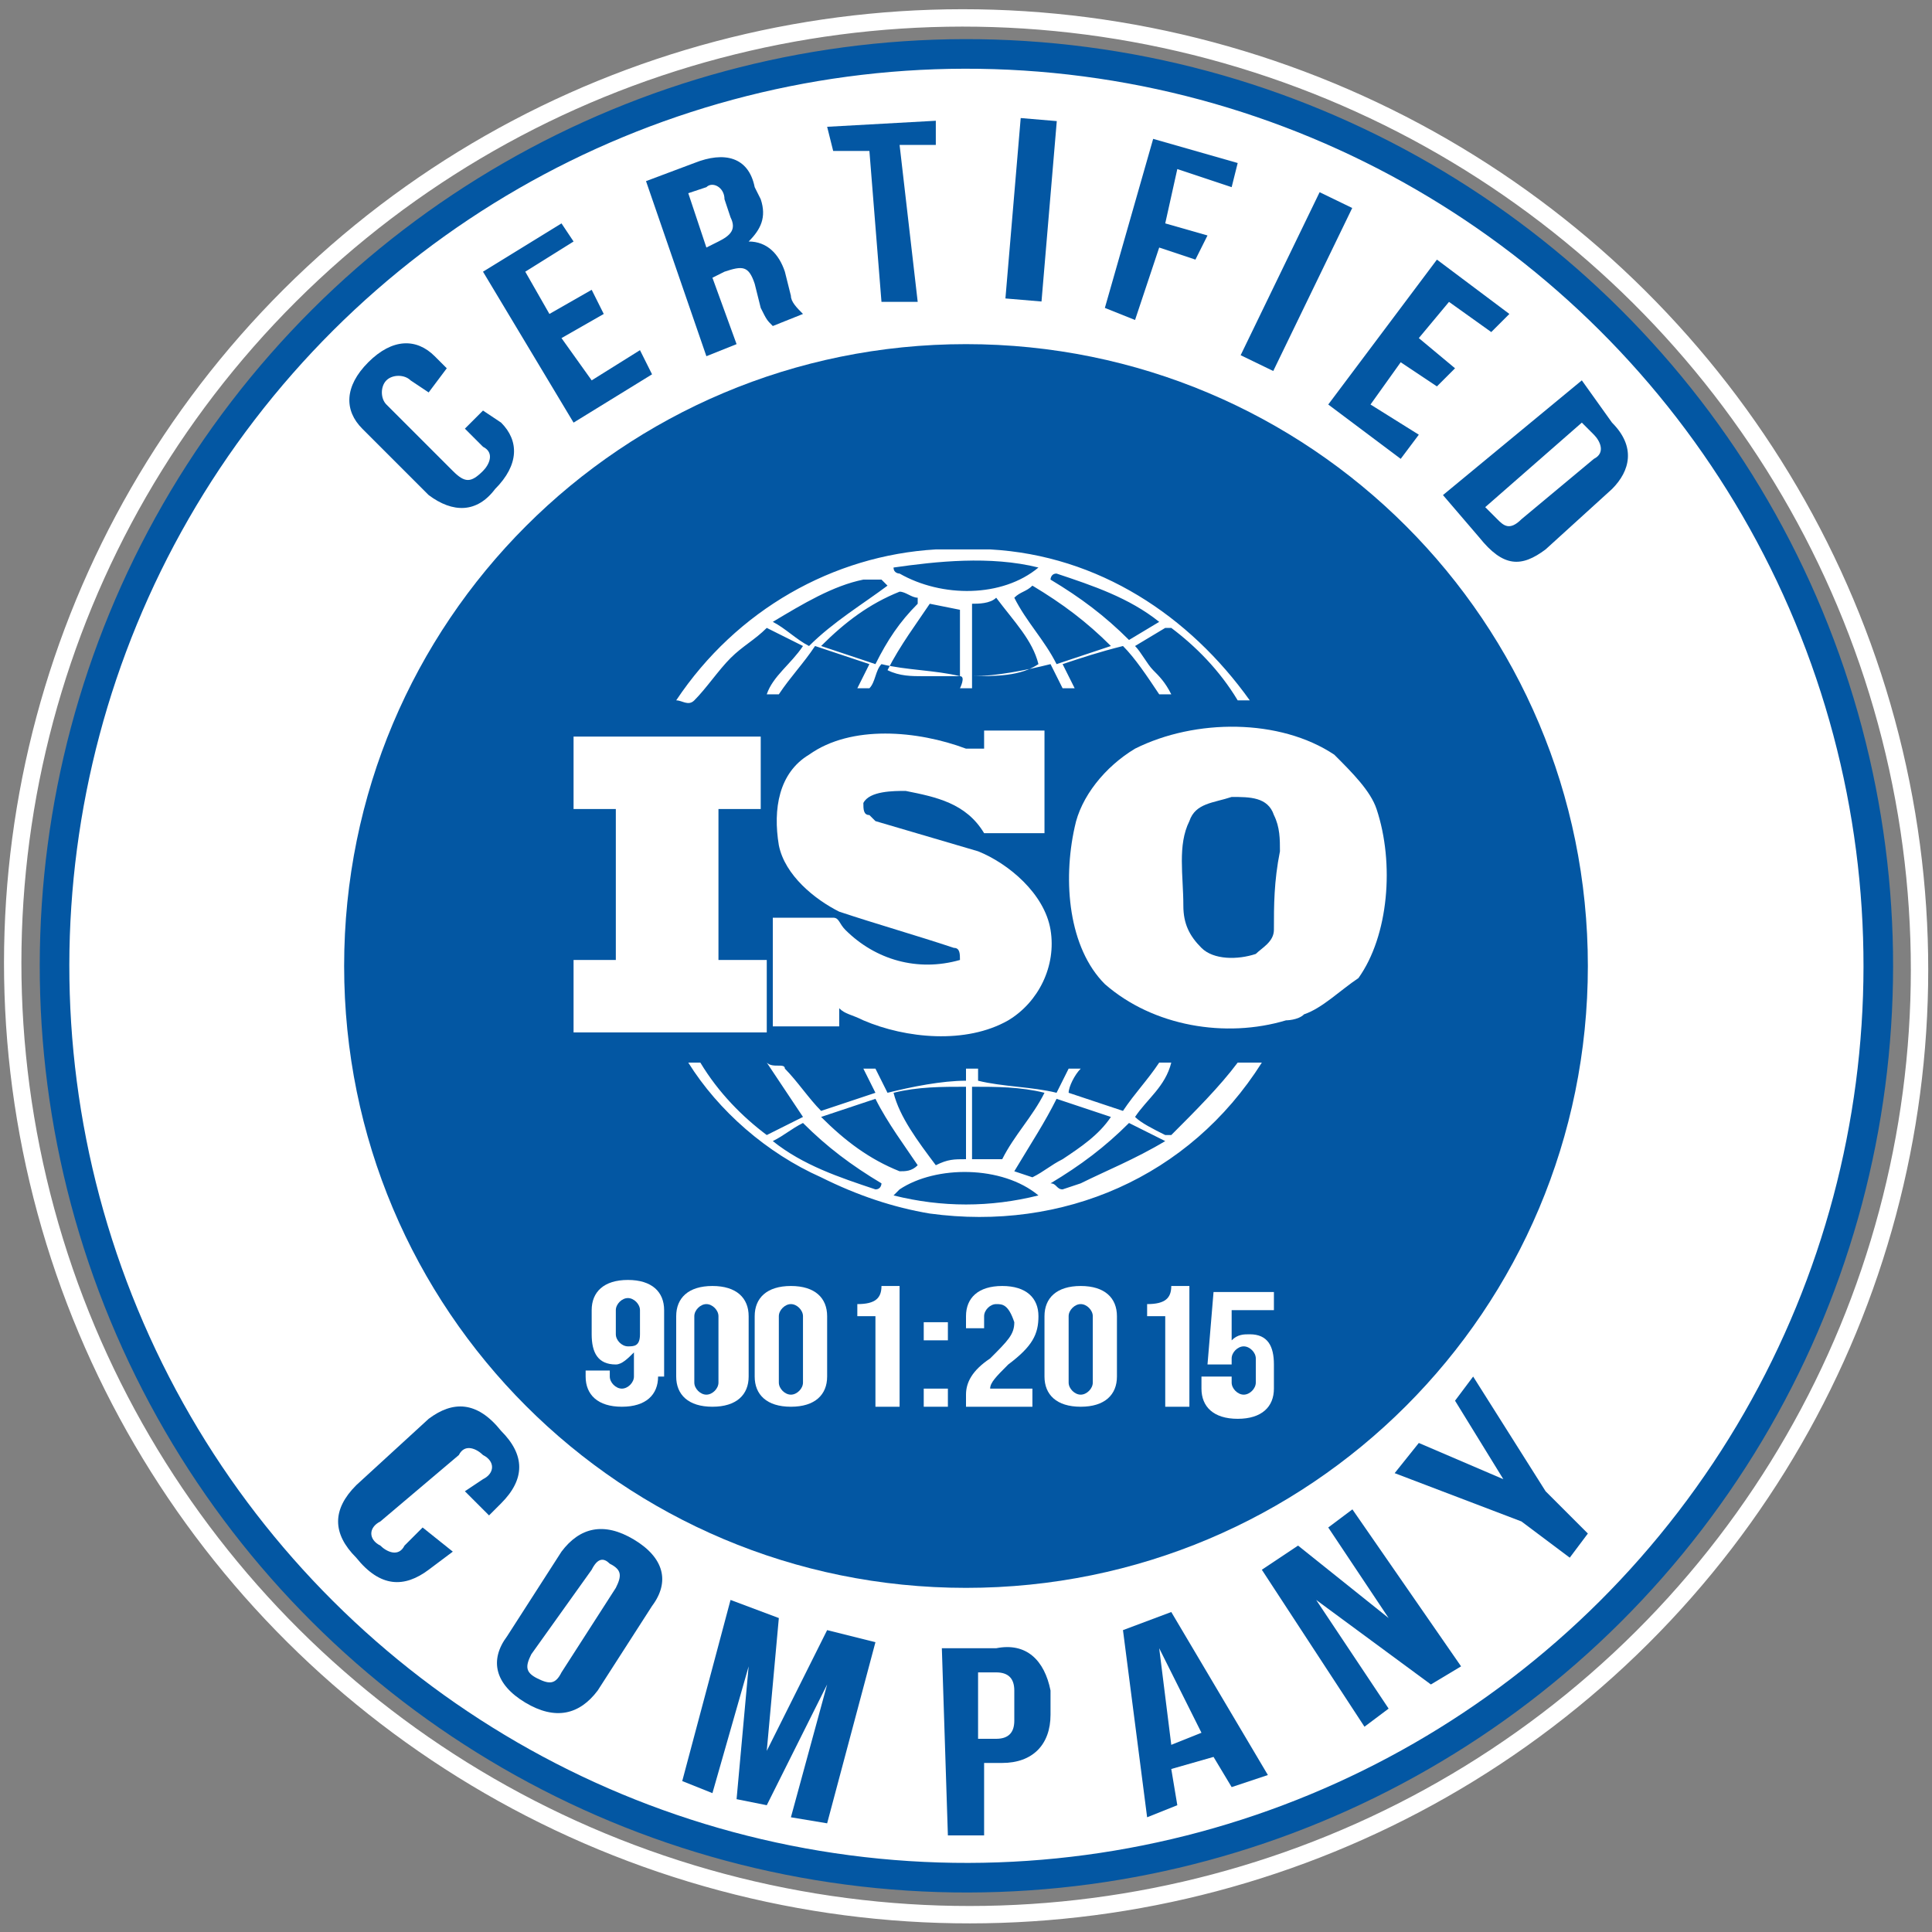 <?xml version="1.0" encoding="utf-8"?>
<!-- Generator: Adobe Illustrator 27.9.0, SVG Export Plug-In . SVG Version: 6.00 Build 0)  -->
<svg version="1.1" id="Layer_1" xmlns="http://www.w3.org/2000/svg" xmlns:xlink="http://www.w3.org/1999/xlink" x="0px" y="0px"
	 viewBox="0 0 32 32" style="enable-background:new 0 0 32 32;" xml:space="preserve">
<rect x="0" y="0" width="32" height="32" fill="#808080" stroke="none"/>
<style type="text/css">
	.st0{fill:#FFFFFF;}
	.st1{fill-rule:evenodd;clip-rule:evenodd;fill:#0556A4;}
	.st2{fill-rule:evenodd;clip-rule:evenodd;fill:#0357A3;}
	.st3{fill:none;stroke:#FFFFFF;stroke-width:0.486;stroke-miterlimit:2.613;}
	.st4{fill-rule:evenodd;clip-rule:evenodd;fill:#FFFFFF;}
	.st5{fill:#0357A3;}
	.st6{fill:none;stroke:#0357A3;stroke-width:0.49;stroke-miterlimit:2.613;}
	.st7{fill:none;stroke:#FFFFFF;stroke-width:0.288;stroke-miterlimit:2.613;}
</style>
<g>
	<ellipse transform="matrix(0.924 -0.383 0.383 0.924 -4.905 7.341)" class="st0" cx="16" cy="16" rx="15.1" ry="15.1"/>
	<ellipse transform="matrix(0.924 -0.383 0.383 0.924 -4.905 7.341)" class="st6" cx="16" cy="16" rx="15.1" ry="15.1"/>
	<path class="st5" d="M26.3,16c0,5.7-4.6,10.3-10.3,10.3c-5.7,0-10.3-4.6-10.3-10.3c0-5.7,4.6-10.3,10.3-10.3
		C21.7,5.7,26.3,10.3,26.3,16"/>
	<path class="st0" d="M21.1,15.4L21.1,15.4c0,0.2-0.2,0.3-0.3,0.4c-0.3,0.1-0.7,0.1-0.9-0.1c-0.2-0.2-0.3-0.4-0.3-0.7
		c0-0.5-0.1-1,0.1-1.4c0.1-0.3,0.4-0.3,0.7-0.4c0.3,0,0.6,0,0.7,0.3c0.1,0.2,0.1,0.4,0.1,0.6C21.1,14.6,21.1,15,21.1,15.4
		 M22.8,13.4c-0.1-0.3-0.4-0.6-0.7-0.9c-0.9-0.6-2.3-0.6-3.3-0.1c-0.5,0.3-0.9,0.8-1,1.3c-0.2,0.9-0.1,2,0.5,2.6
		c0.8,0.7,2,0.9,3,0.6c0,0,0.2,0,0.3-0.1l0,0c0.3-0.1,0.6-0.4,0.9-0.6C23,15.5,23.1,14.3,22.8,13.4z"/>
	<path class="st0" d="M12.6,15.9c-0.2,0-0.5,0-0.7,0l0-2.5l0,0l0.7,0c0-0.4,0-0.8,0-1.2l-2.7,0l-0.4,0c0,0.4,0,0.8,0,1.2
		c0.2,0,0.5,0,0.7,0v2.4l0,0.1l-0.7,0c0,0.4,0,0.8,0,1.2h3.2V15.9z"/>
	<path class="st0" d="M17.9,19.6L17.9,19.6l-0.3,0.1c-0.1,0-0.1-0.1-0.2-0.1l0,0c0.5-0.3,0.9-0.6,1.3-1c0.2,0.1,0.4,0.2,0.6,0.3
		C18.8,19.2,18.3,19.4,17.9,19.6 M17.2,19.8L17.2,19.8c-0.8,0.2-1.6,0.2-2.4,0c0,0,0,0,0.1-0.1C15.5,19.3,16.6,19.3,17.2,19.8
		C17.3,19.8,17.2,19.8,17.2,19.8z M14.5,19.7L14.5,19.7c-0.6-0.2-1.2-0.4-1.7-0.8v0c0.2-0.1,0.3-0.2,0.5-0.3c0.4,0.4,0.8,0.7,1.3,1
		C14.6,19.6,14.6,19.7,14.5,19.7z M13.6,18.5L13.6,18.5c0.3-0.1,0.6-0.2,0.9-0.3l0,0c0.2,0.4,0.5,0.8,0.7,1.1
		c-0.1,0.1-0.2,0.1-0.3,0.1C14.4,19.2,14,18.9,13.6,18.5L13.6,18.5z M14.8,18.1L14.8,18.1c0.4-0.1,0.8-0.1,1.2-0.1l0,1.2
		c-0.2,0-0.3,0-0.5,0.1C15.2,18.9,14.9,18.5,14.8,18.1L14.8,18.1z M16.1,18L16.1,18c0.4,0,0.8,0,1.2,0.1l0,0
		c-0.2,0.4-0.5,0.7-0.7,1.1c-0.1,0-0.2,0-0.4,0l-0.1,0C16.1,18.8,16.1,18.4,16.1,18z M17.5,18.2L17.5,18.2L17.5,18.2
		c0.3,0.1,0.6,0.2,0.9,0.3c-0.2,0.3-0.5,0.5-0.8,0.7c-0.2,0.1-0.3,0.2-0.5,0.3l-0.3-0.1l0,0C17.1,18.9,17.3,18.6,17.5,18.2z
		 M20.5,17.6c-0.3,0.4-0.7,0.8-1.1,1.2c0,0-0.1,0-0.1,0c-0.2-0.1-0.4-0.2-0.5-0.3c0.2-0.3,0.5-0.5,0.6-0.9h-0.2
		c-0.2,0.3-0.4,0.5-0.6,0.8c-0.3-0.1-0.6-0.2-0.9-0.3l0,0c0-0.1,0.1-0.3,0.2-0.4h-0.2l-0.2,0.4c-0.4-0.1-0.9-0.1-1.3-0.2
		c0-0.1,0-0.2,0-0.2h-0.2c0,0.1,0,0.1,0,0.2c-0.4,0-0.9,0.1-1.3,0.2l-0.2-0.4c-0.1,0-0.2,0-0.2,0l0.2,0.4l0,0
		c-0.3,0.1-0.6,0.2-0.9,0.3l0,0c-0.2-0.2-0.4-0.5-0.6-0.7c0-0.1-0.2,0-0.3-0.1c0.2,0.3,0.4,0.6,0.6,0.9c-0.2,0.1-0.4,0.2-0.6,0.3
		c-0.4-0.3-0.8-0.7-1.1-1.2c-0.1,0-0.1,0-0.2,0c0.5,0.8,1.3,1.5,2.2,1.9c0,0,0,0,0,0c0,0,0,0,0,0c0.6,0.3,1.2,0.5,1.8,0.6
		c2.2,0.3,4.3-0.6,5.5-2.5C20.7,17.6,20.6,17.6,20.5,17.6z"/>
	<path class="st0" d="M12.8,10.3L12.8,10.3c0.5-0.3,1-0.6,1.5-0.7c0,0,0,0,0.1,0v0c0.1,0,0.1,0,0.2,0c0,0,0.1,0.1,0.1,0.1
		c-0.4,0.3-0.9,0.6-1.3,1C13.2,10.6,13,10.4,12.8,10.3L12.8,10.3z M17.2,9.4L17.2,9.4L17.2,9.4c-0.6,0.5-1.6,0.5-2.3,0.1
		c0,0-0.1,0-0.1-0.1C15.5,9.3,16.4,9.2,17.2,9.4z M17.5,9.5L17.5,9.5c0.6,0.2,1.2,0.4,1.7,0.8l0,0l-0.5,0.3h0
		c-0.4-0.4-0.8-0.7-1.3-1C17.4,9.6,17.4,9.5,17.5,9.5z M18.4,10.7L18.4,10.7c-0.3,0.1-0.6,0.2-0.9,0.3c-0.2-0.4-0.5-0.7-0.7-1.1
		c0.1-0.1,0.2-0.1,0.3-0.2C17.6,10,18,10.3,18.4,10.7L18.4,10.7z M16.1,11.2L16.1,11.2c0-0.4,0-0.8,0-1.2c0.1,0,0.3,0,0.4-0.1
		c0.3,0.4,0.6,0.7,0.7,1.1C16.9,11.2,16.5,11.2,16.1,11.2z M15.9,11.2L15.9,11.2c-0.2,0-0.4,0-0.6,0c-0.2,0-0.4,0-0.6-0.1
		c0.2-0.4,0.5-0.8,0.7-1.1l0.5,0.1C15.9,10.4,15.9,10.8,15.9,11.2z M14.5,11L14.5,11L14.5,11c-0.3-0.1-0.6-0.2-0.9-0.3l0,0
		c0.4-0.4,0.8-0.7,1.3-0.9c0.1,0,0.2,0.1,0.3,0.1l0,0.1C14.9,10.3,14.7,10.6,14.5,11z M11.5,11.6c0.2-0.2,0.4-0.5,0.6-0.7
		c0.2-0.2,0.4-0.3,0.6-0.5c0.2,0.1,0.4,0.2,0.6,0.3c-0.2,0.3-0.5,0.5-0.6,0.8c0,0,0.1,0,0.2,0c0.2-0.3,0.4-0.5,0.6-0.8
		c0.3,0.1,0.6,0.2,0.9,0.3l0,0l-0.2,0.4c0.1,0,0.1,0,0.2,0c0.1-0.1,0.1-0.3,0.2-0.4c0.4,0.1,0.9,0.1,1.3,0.2c0.1,0,0,0.2,0,0.2h0.2
		c0-0.1,0-0.1,0-0.2c0.4,0,0.9-0.1,1.3-0.2l0,0l0.2,0.4c0.1,0,0.2,0,0.2,0l-0.2-0.4l0,0c0.3-0.1,0.6-0.2,1-0.3
		c0.2,0.2,0.4,0.5,0.6,0.8c0.1,0,0.2,0,0.2,0c-0.1-0.2-0.2-0.3-0.3-0.4c-0.1-0.1-0.2-0.3-0.3-0.4v0l0.5-0.3l0.1,0
		c0.4,0.3,0.8,0.7,1.1,1.2c0.1,0,0.2,0,0.2,0c-1-1.4-2.5-2.4-4.3-2.5l0,0l0,0c-0.2,0-0.4,0-0.6,0c-0.1,0-0.2,0-0.3,0
		c-1.7,0.1-3.3,1-4.3,2.5C11.3,11.6,11.4,11.7,11.5,11.6z"/>
	<path class="st0" d="M15.9,15.9c-0.7,0.2-1.4,0-1.9-0.5c-0.1-0.1-0.1-0.2-0.2-0.2l-1,0c0,0.6,0,1.2,0,1.8l1.1,0l0-0.3
		c0.1,0.1,0.2,0.1,0.4,0.2c0.7,0.3,1.7,0.4,2.4,0c0.5-0.3,0.8-0.9,0.7-1.5c-0.1-0.6-0.7-1.1-1.2-1.3l-1.7-0.5l-0.1-0.1
		c-0.1,0-0.1-0.1-0.1-0.2c0.1-0.2,0.5-0.2,0.7-0.2c0.5,0.1,1,0.2,1.3,0.7c0.3,0,0.7,0,1,0c0-0.6,0-1.1,0-1.7c-0.3,0-0.7,0-1,0
		c0,0.1,0,0.2,0,0.3L16,12.4c-0.8-0.3-1.9-0.4-2.6,0.1c-0.5,0.3-0.6,0.9-0.5,1.5c0.1,0.5,0.6,0.9,1,1.1c0.6,0.2,1.3,0.4,1.9,0.6
		c0.1,0,0.1,0.1,0.1,0.2C16,15.9,15.9,15.9,15.9,15.9"/>
	<path class="st0" d="M10.6,22.1L10.6,22.1v-0.4c0-0.1-0.1-0.2-0.2-0.2c-0.1,0-0.2,0.1-0.2,0.2v0.4c0,0.1,0.1,0.2,0.2,0.2
		C10.5,22.3,10.6,22.3,10.6,22.1 M10.9,22.8c0,0.3-0.2,0.5-0.6,0.5c-0.4,0-0.6-0.2-0.6-0.5v-0.1h0.4v0.1c0,0.1,0.1,0.2,0.2,0.2
		c0.1,0,0.2-0.1,0.2-0.2v-0.4h0c-0.1,0.1-0.2,0.2-0.3,0.2c-0.3,0-0.4-0.2-0.4-0.5v-0.4c0-0.3,0.2-0.5,0.6-0.5c0.4,0,0.6,0.2,0.6,0.5
		V22.8z"/>
	<path class="st0" d="M11.5,22.9L11.5,22.9c0,0.1,0.1,0.2,0.2,0.2c0.1,0,0.2-0.1,0.2-0.2v-1.1c0-0.1-0.1-0.2-0.2-0.2
		c-0.1,0-0.2,0.1-0.2,0.2V22.9z M11.2,21.8c0-0.3,0.2-0.5,0.6-0.5c0.4,0,0.6,0.2,0.6,0.5v1c0,0.3-0.2,0.5-0.6,0.5
		c-0.4,0-0.6-0.2-0.6-0.5V21.8z"/>
	<path class="st0" d="M12.9,22.9L12.9,22.9c0,0.1,0.1,0.2,0.2,0.2s0.2-0.1,0.2-0.2v-1.1c0-0.1-0.1-0.2-0.2-0.2s-0.2,0.1-0.2,0.2
		V22.9z M12.5,21.8c0-0.3,0.2-0.5,0.6-0.5c0.4,0,0.6,0.2,0.6,0.5v1c0,0.3-0.2,0.5-0.6,0.5c-0.4,0-0.6-0.2-0.6-0.5V21.8z"/>
	<path class="st0" d="M14.2,21.6c0.3,0,0.4-0.1,0.4-0.3h0.3v2h-0.4v-1.5h-0.3V21.6z"/>
	<path class="st0" d="M15.7,23L15.7,23v0.3h-0.4V23H15.7z M15.7,21.9v0.3h-0.4v-0.3H15.7z"/>
	<path class="st0" d="M16.5,21.6c-0.1,0-0.2,0.1-0.2,0.2V22H16v-0.2c0-0.3,0.2-0.5,0.6-0.5c0.4,0,0.6,0.2,0.6,0.5
		c0,0.3-0.1,0.5-0.5,0.8c-0.2,0.2-0.3,0.3-0.3,0.4c0,0,0,0,0,0h0.7v0.3H16v-0.2c0-0.2,0.1-0.4,0.4-0.6c0.3-0.3,0.4-0.4,0.4-0.6
		C16.7,21.6,16.6,21.6,16.5,21.6"/>
	<path class="st0" d="M17.7,22.9L17.7,22.9c0,0.1,0.1,0.2,0.2,0.2s0.2-0.1,0.2-0.2v-1.1c0-0.1-0.1-0.2-0.2-0.2s-0.2,0.1-0.2,0.2
		V22.9z M17.3,21.8c0-0.3,0.2-0.5,0.6-0.5c0.4,0,0.6,0.2,0.6,0.5v1c0,0.3-0.2,0.5-0.6,0.5c-0.4,0-0.6-0.2-0.6-0.5V21.8z"/>
	<path class="st0" d="M19,21.6c0.3,0,0.4-0.1,0.4-0.3h0.3v2h-0.4v-1.5H19V21.6z"/>
	<path class="st0" d="M20.4,22.7v0.2c0,0.1,0.1,0.2,0.2,0.2s0.2-0.1,0.2-0.2v-0.4c0-0.1-0.1-0.2-0.2-0.2s-0.2,0.1-0.2,0.2v0.1h-0.4
		l0.1-1.2h1v0.3h-0.7l0,0.5h0c0.1-0.1,0.2-0.1,0.3-0.1c0.3,0,0.4,0.2,0.4,0.5v0.4c0,0.3-0.2,0.5-0.6,0.5s-0.6-0.2-0.6-0.5v-0.2H20.4
		z"/>
	<path class="st5" d="M8,6.8L8.3,7c0.3,0.3,0.3,0.7-0.1,1.1C7.9,8.5,7.5,8.5,7.1,8.2L6,7.1C5.7,6.8,5.7,6.4,6.1,6
		c0.4-0.4,0.8-0.4,1.1-0.1l0.2,0.2L7.1,6.5L6.8,6.3c-0.1-0.1-0.3-0.1-0.4,0c-0.1,0.1-0.1,0.3,0,0.4l1.1,1.1C7.7,8,7.8,8,8,7.8
		c0.1-0.1,0.2-0.3,0-0.4L7.7,7.1L8,6.8z"/>
	<polygon class="st5" points="9.1,5.2 9.8,4.8 10,5.2 9.3,5.6 9.8,6.3 10.6,5.8 10.8,6.2 9.5,7 8,4.5 9.3,3.7 9.5,4 8.7,4.5 	"/>
	<path class="st5" d="M11.4,3.2L11.4,3.2l0.3,0.9L11.9,4c0.2-0.1,0.3-0.2,0.2-0.4L12,3.3C12,3.1,11.8,3,11.7,3.1L11.4,3.2z
		 M12.8,5.4c-0.1-0.1-0.1-0.1-0.2-0.3l-0.1-0.4c-0.1-0.3-0.2-0.3-0.5-0.2l-0.2,0.1l0.4,1.1l-0.5,0.2L10.7,3l0.8-0.3
		c0.5-0.2,0.9-0.1,1,0.4l0.1,0.2c0.1,0.3,0,0.5-0.2,0.7l0,0c0.3,0,0.5,0.2,0.6,0.5l0.1,0.4c0,0.1,0.1,0.2,0.2,0.3L12.8,5.4z"/>
	<polygon class="st5" points="13.7,2.1 15.5,2 15.5,2.4 14.9,2.4 15.2,5 14.6,5 14.4,2.5 13.8,2.5 	"/>
	
		<rect x="15.6" y="3.2" transform="matrix(8.434676e-02 -0.996 0.996 8.434676e-02 12.15 20.211)" class="st5" width="3" height="0.6"/>
	<polygon class="st5" points="19.3,3.7 20,3.9 19.8,4.3 19.2,4.1 18.8,5.3 18.3,5.1 19.1,2.3 20.5,2.7 20.4,3.1 19.5,2.8 	"/>
	<rect x="20" y="4.4" transform="matrix(0.436 -0.9 0.9 0.436 7.869 21.965)" class="st5" width="3" height="0.6"/>
	<polygon class="st5" points="23.5,5.6 24.1,6.1 23.8,6.4 23.2,6 22.7,6.7 23.5,7.2 23.2,7.6 22,6.7 23.8,4.3 25,5.2 24.7,5.5 24,5 
			"/>
	<path class="st5" d="M26.2,7L26.2,7l-1.6,1.4l0.2,0.2c0.1,0.1,0.2,0.2,0.4,0l1.2-1c0.2-0.1,0.1-0.3,0-0.4L26.2,7z M26.2,6.3L26.7,7
		c0.4,0.4,0.3,0.8,0,1.1l-1.1,1c-0.4,0.3-0.7,0.3-1.1-0.2l-0.6-0.7L26.2,6.3z"/>
	<path class="st5" d="M7.5,25.7L7.1,26c-0.4,0.3-0.8,0.3-1.2-0.2c-0.4-0.4-0.4-0.8,0-1.2l1.2-1.1c0.4-0.3,0.8-0.3,1.2,0.2
		c0.4,0.4,0.4,0.8,0,1.2l-0.2,0.2l-0.4-0.4L8,24.5c0.2-0.1,0.2-0.3,0-0.4c-0.1-0.1-0.3-0.2-0.4,0l-1.3,1.1c-0.2,0.1-0.2,0.3,0,0.4
		c0.1,0.1,0.3,0.2,0.4,0l0.3-0.3L7.5,25.7z"/>
	<path class="st5" d="M8.8,27.4L8.8,27.4c-0.1,0.2-0.1,0.3,0.1,0.4c0.2,0.1,0.3,0.1,0.4-0.1l0.9-1.4c0.1-0.2,0.1-0.3-0.1-0.4
		C10,25.8,9.9,25.8,9.8,26L8.8,27.4z M9.3,25.7c0.3-0.4,0.7-0.5,1.2-0.2c0.5,0.3,0.6,0.7,0.3,1.1L9.9,28c-0.3,0.4-0.7,0.5-1.2,0.2
		c-0.5-0.3-0.6-0.7-0.3-1.1L9.3,25.7z"/>
	<polygon class="st5" points="12.7,29 12.7,29 13.7,27 14.5,27.2 13.7,30.2 13.1,30.1 13.7,27.9 13.7,27.9 12.7,29.9 12.2,29.8 
		12.4,27.6 12.4,27.6 11.8,29.7 11.3,29.5 12.1,26.5 12.9,26.8 	"/>
	<path class="st5" d="M16.2,27.7L16.2,27.7l0,1.1l0.3,0c0.2,0,0.3-0.1,0.3-0.3l0-0.5c0-0.2-0.1-0.3-0.3-0.3L16.2,27.7z M17.4,28
		l0,0.4c0,0.5-0.3,0.8-0.8,0.8l-0.3,0l0,1.2l-0.6,0l-0.1-3.1l0.9,0C17,27.2,17.3,27.5,17.4,28z"/>
	<path class="st5" d="M19.4,28.9L19.4,28.9l0.5-0.2l-0.7-1.4l0,0L19.4,28.9z M21,29.4l-0.6,0.2l-0.3-0.5l-0.7,0.2l0.1,0.6L19,30.1
		l-0.4-3.1l0.8-0.3L21,29.4z"/>
	<polygon class="st5" points="21.8,26.5 21.8,26.5 23,28.3 22.6,28.6 20.9,26 21.5,25.6 23,26.8 23,26.8 22,25.3 22.4,25 24.2,27.6 
		23.7,27.9 	"/>
	<polygon class="st5" points="25.2,25.2 23.1,24.4 23.5,23.9 24.9,24.5 24.9,24.5 24.1,23.2 24.4,22.8 25.6,24.7 26.3,25.4 26,25.8 
			"/>
	<ellipse transform="matrix(0.29 -0.957 0.957 0.29 -3.95 26.677)" class="st7" cx="16" cy="16" rx="15.7" ry="15.8"/>
</g>
</svg>
